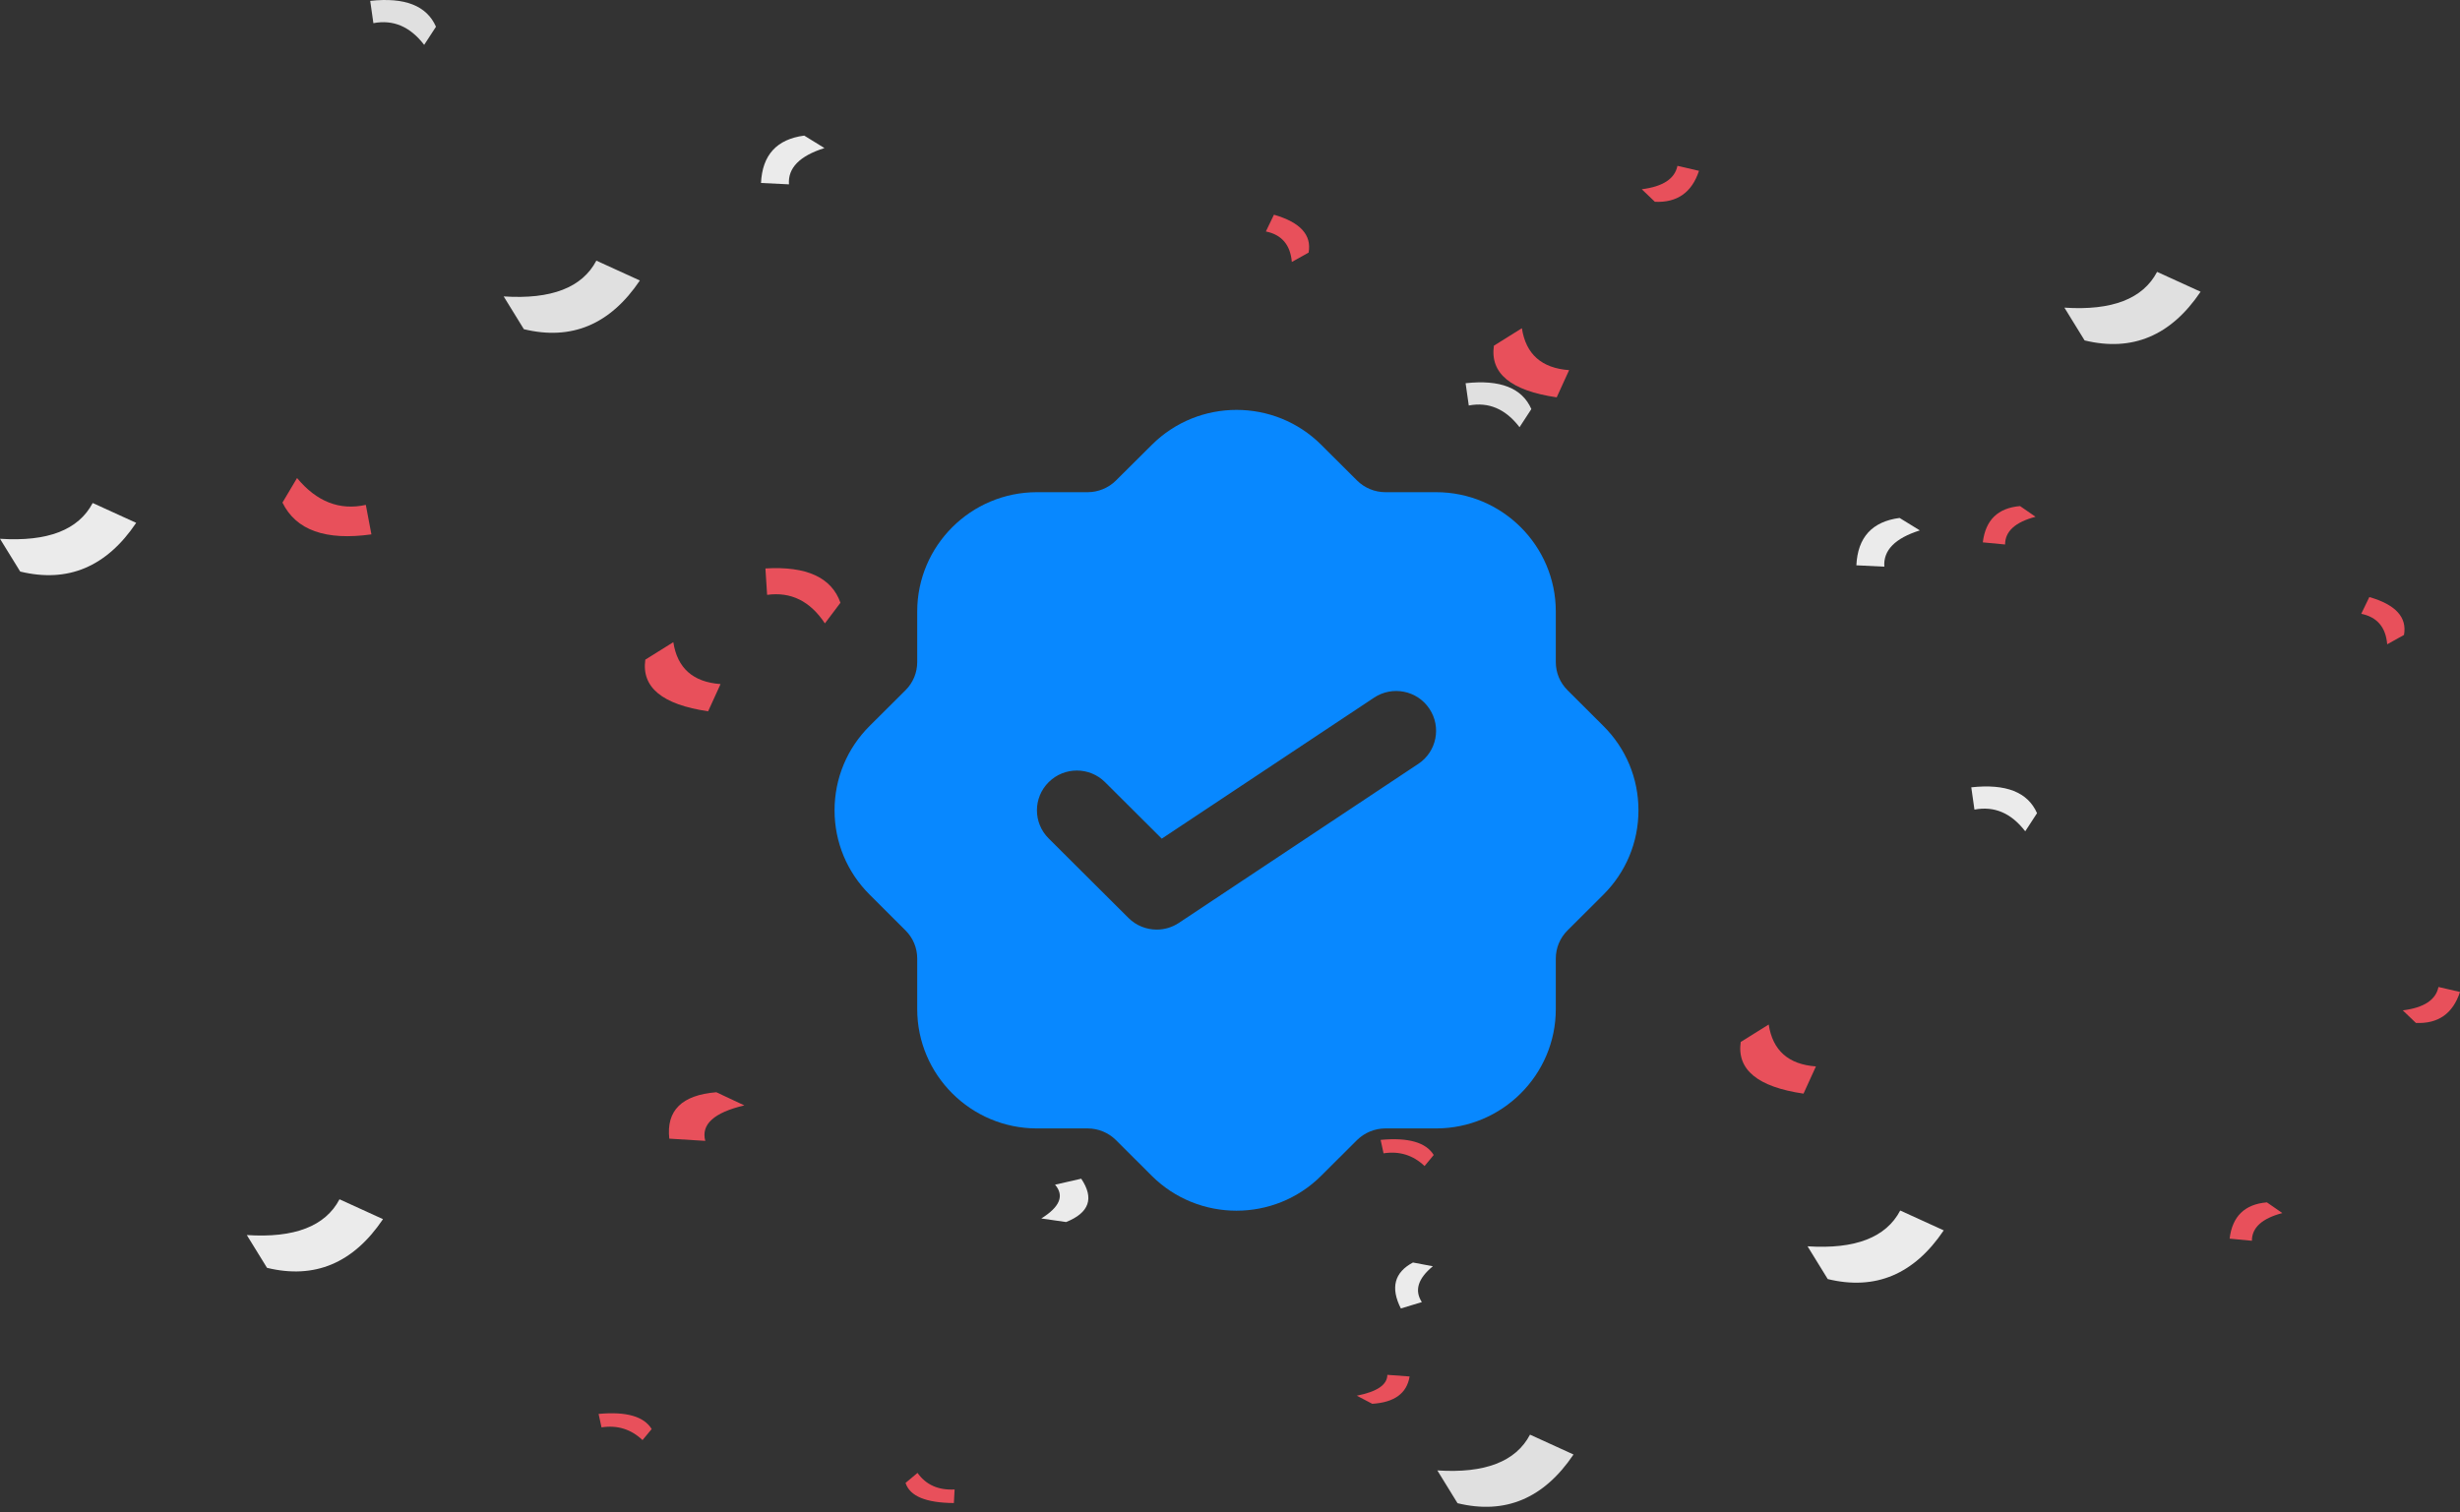 <svg xmlns="http://www.w3.org/2000/svg" xmlns:xlink="http://www.w3.org/1999/xlink" fill="none" version="1.1" width="335" height="206" viewBox="0 0 335 206"><rect x="0" y="0" width="335" height="206" fill="#333333" stroke="none"/><defs><clipPath id="master_svg0_1125_10749"><rect x="103" y="45" width="130" height="130" rx="0"/></clipPath></defs><g><g><g><g><path d="M71.34,44.841Q81.077,47.205,87.136,38.208L81.211,35.504Q78.315,41.015,68.59,40.377L71.34,44.841Z" fill="#E0E0E0" fill-opacity="1"/></g></g></g><g><g><g><path d="M283.879,46.371Q293.616,48.734,299.675,39.738L293.75,37.033Q290.854,42.545,281.129,41.907L283.879,46.371Z" fill="#E0E0E0" fill-opacity="1"/></g></g></g><g><g><g><path d="M198.484,204.759Q208.221,207.122,214.28,198.125L208.355,195.421Q205.459,200.932,195.734,200.294L198.484,204.759Z" fill="#E0E0E0" fill-opacity="1"/></g></g></g><g><g><g><path d="M208.538,55.722Q206.654,51.42,199.584,52.2L200.016,55.236Q204.077,54.463,206.929,58.191L208.538,55.722Z" fill="#E0E0E0" fill-opacity="1"/></g></g></g><g><g><g><path d="M59.371,3.641Q57.486,-0.66,50.416,0.12L50.848,3.155Q54.91,2.383,57.762,6.111L59.371,3.641Z" fill="#E0E0E0" fill-opacity="1"/></g></g></g><g><g><g><path d="M277.401,110.768Q275.516,106.467,268.446,107.246L268.878,110.281Q272.94,109.509,275.792,113.237L277.401,110.768Z" fill="#EBEBEB" fill-opacity="1"/></g></g></g><g transform="matrix(0.318,0.948,-0.982,0.188,258.159,-9.801)"><g><g transform="matrix(0.997,-0.075,-0.038,0.999,6.481,11.142)"><path d="M153.529,165.218Q152.342,159.977,147.89,160.927L148.162,164.624Q150.72,163.683,152.516,168.225L153.529,165.218Z" fill="#EBEBEB" fill-opacity="1"/></g></g></g><g><g><g><path d="M258.686,70.552Q253.07,71.29,252.799,77.003L256.606,77.19Q256.363,73.852,261.441,72.249L258.686,70.552Z" fill="#EBEBEB" fill-opacity="1"/></g></g></g><g transform="matrix(0.318,0.948,-0.982,0.188,269.996,-61.063)"><g><g transform="matrix(0.997,-0.075,-0.038,0.999,5.99,14.149)"><path d="M192.005,144.777Q188.469,145.676,188.298,152.637L190.695,152.864Q190.542,148.797,193.74,146.846L192.005,144.777Z" fill="#EBEBEB" fill-opacity="1"/></g></g></g><g><g><g><path d="M109.519,18.471Q103.903,19.209,103.632,24.923L107.439,25.11Q107.196,21.771,112.274,20.169L109.519,18.471Z" fill="#EBEBEB" fill-opacity="1"/></g></g></g><g><g><g><path d="M36.362,172.699Q46.099,175.063,52.157,166.065L46.233,163.361Q43.336,168.872,33.611,168.234L36.362,172.699Z" fill="#EBEBEB" fill-opacity="1"/></g></g></g><g><g><g><path d="M248.901,174.23Q258.638,176.593,264.696,167.596L258.772,164.891Q255.875,170.402,246.15,169.765L248.901,174.23Z" fill="#EBEBEB" fill-opacity="1"/></g></g></g><g><g><g><path d="M2.751,77.855Q12.488,80.218,18.546,71.22L12.622,68.516Q9.725,74.027,0,73.39L2.751,77.855Z" fill="#EBEBEB" fill-opacity="1"/></g></g></g><g><g><g><path d="M192.416,171.972Q188.619,173.99,190.768,178.234L193.624,177.366Q192.075,174.993,195.125,172.485L192.416,171.972Z" fill="#EBEBEB" fill-opacity="1"/></g></g></g><g><g><g><path d="M114.452,82.103Q112.628,76.929,104.234,77.431L104.465,81.03Q109.318,80.359,112.334,84.915L114.452,82.103Z" fill="#E8505B" fill-opacity="1"/></g></g></g><g><g><g><path d="M38.465,68.46Q41.23,74.102,50.578,72.79L49.818,68.773Q44.467,69.958,40.452,65.116L38.465,68.46Z" fill="#E8505B" fill-opacity="1"/></g></g></g><g><g><g><path d="M308.702,163.78Q304.171,164.165,303.629,168.723L306.662,169.011Q306.657,166.333,310.809,165.238L308.702,163.78Z" fill="#E8505B" fill-opacity="1"/></g></g></g><g transform="matrix(0.318,0.948,-0.982,0.188,247.916,72.372)"><g><g transform="matrix(0.997,-0.075,-0.038,0.999,7.487,6.681)"><path d="M91.083,191.902Q88.23,192.371,87.889,197.924L89.799,198.275Q89.796,195.012,92.41,193.678L91.083,191.902Z" fill="#E8505B" fill-opacity="1"/></g></g></g><g><g><g><path d="M275.091,68.935Q270.56,69.32,270.018,73.878L273.051,74.167Q273.046,71.488,277.198,70.393L275.091,68.935Z" fill="#E8505B" fill-opacity="1"/></g></g></g><g transform="matrix(0.318,0.948,-0.982,0.188,283.882,-58.878)"><g><g transform="matrix(0.997,-0.075,-0.038,0.999,6.377,14.609)"><path d="M197.573,154.58Q194.72,155.049,194.379,160.602L196.288,160.953Q196.285,157.691,198.9,156.356L197.573,154.58Z" fill="#E8505B" fill-opacity="1"/></g></g></g><g><g><g><path d="M327.372,86.49Q328.03,82.877,322.653,81.327L321.552,83.609Q324.793,84.27,325.087,87.763L327.372,86.49Z" fill="#E8505B" fill-opacity="1"/></g></g></g><g transform="matrix(0.318,0.948,-0.982,0.188,314.147,-30.245)"><g><g transform="matrix(0.997,-0.075,-0.038,0.999,7.594,14.454)"><path d="M195.7,193.289Q196.115,188.888,192.729,186.999L192.036,189.779Q194.076,190.585,194.262,194.84L195.7,193.289Z" fill="#E8505B" fill-opacity="1"/></g></g></g><g><g><g><path d="M178.204,34.41Q178.863,30.797,173.486,29.246L172.385,31.529Q175.625,32.19,175.92,35.683L178.204,34.41Z" fill="#E8505B" fill-opacity="1"/></g></g></g><g><g><g><path d="M237.048,141.934Q236.235,147.597,245.6,148.969L247.291,145.263Q241.672,144.856,240.86,139.553L237.048,141.934Z" fill="#E8505B" fill-opacity="1"/></g><g transform="matrix(0.387,0.922,-0.988,0.152,208.086,33.269)"><path d="M100.358,151.19Q99.841,158.123,105.796,159.802L106.871,155.265Q103.298,154.767,102.782,148.276L100.358,151.19Z" fill="#E8505B" fill-opacity="1"/></g></g></g><g><g><g><path d="M203.437,47.089Q202.623,52.753,211.989,54.124L213.679,50.418Q208.06,50.011,207.249,44.708L203.437,47.089Z" fill="#E8505B" fill-opacity="1"/></g></g></g><g><g><g><path d="M87.88,89.853Q87.067,95.517,96.432,96.889L98.123,93.183Q92.504,92.775,91.692,87.473L87.88,89.853Z" fill="#E8505B" fill-opacity="1"/></g></g></g><g><g><path d="M225.361,27.488Q229.911,27.697,231.366,23.269L228.432,22.591Q227.895,25.235,223.577,25.777L225.361,27.488Z" fill="#E8505B" fill-opacity="1"/></g></g><g><g><path d="M328.995,139.339Q333.545,139.547,335,135.12L332.066,134.442Q331.529,137.085,327.211,137.628L328.995,139.339Z" fill="#E8505B" fill-opacity="1"/></g></g><g transform="matrix(0.318,0.948,-0.982,0.188,284.339,40)"><g transform="matrix(0.997,-0.075,-0.038,0.999,7.92,9.77)"><path d="M130.323,206.287Q133.188,206.541,134.105,201.147L132.257,200.321Q131.919,203.542,129.2,204.202L130.323,206.287Z" fill="#E8505B" fill-opacity="1"/></g></g><g clip-path="url(#master_svg0_1125_10749)"><g><path d="M218.346,98.888L213.465,94.018C212.433,92.994,211.867,91.629,211.867,90.183L211.867,83.293C211.867,74.334,204.552,67.043,195.562,67.043L188.649,67.043C187.219,67.043,185.817,66.463,184.806,65.456L179.92,60.586C173.561,54.249,163.223,54.249,156.864,60.586L151.967,65.456C150.956,66.463,149.554,67.043,148.124,67.043L141.211,67.043C132.221,67.043,124.906,74.334,124.906,83.293L124.906,90.183C124.906,91.629,124.34,92.994,123.313,94.018L118.427,98.882C115.345,101.953,113.649,106.038,113.649,110.376C113.649,114.715,115.351,118.799,118.427,121.865L123.308,126.735C124.34,127.758,124.906,129.123,124.906,130.57L124.906,137.46C124.906,146.419,132.221,153.71,141.211,153.71L148.124,153.71C149.554,153.71,150.956,154.289,151.967,155.297L156.853,160.171C160.033,163.335,164.207,164.916,168.381,164.916C172.555,164.916,176.729,163.335,179.909,160.166L184.795,155.297C185.817,154.289,187.219,153.71,188.649,153.71L195.562,153.71C204.552,153.71,211.867,146.419,211.867,137.46L211.867,130.57C211.867,129.123,212.433,127.758,213.465,126.735L218.346,121.87C221.422,118.799,223.123,114.72,223.123,110.376C223.123,106.032,221.427,101.953,218.346,98.888ZM193.143,104.05L160.533,125.716C159.614,126.328,158.56,126.626,157.516,126.626C156.114,126.626,154.723,126.085,153.674,125.039L142.803,114.206C140.678,112.088,140.678,108.665,142.803,106.547C144.928,104.429,148.363,104.429,150.489,106.547L158.207,114.238L187.111,95.036C189.616,93.373,192.986,94.045,194.649,96.537C196.318,99.028,195.644,102.392,193.143,104.05Z" fill="#0888FF" fill-opacity="1"/></g></g></g></svg>